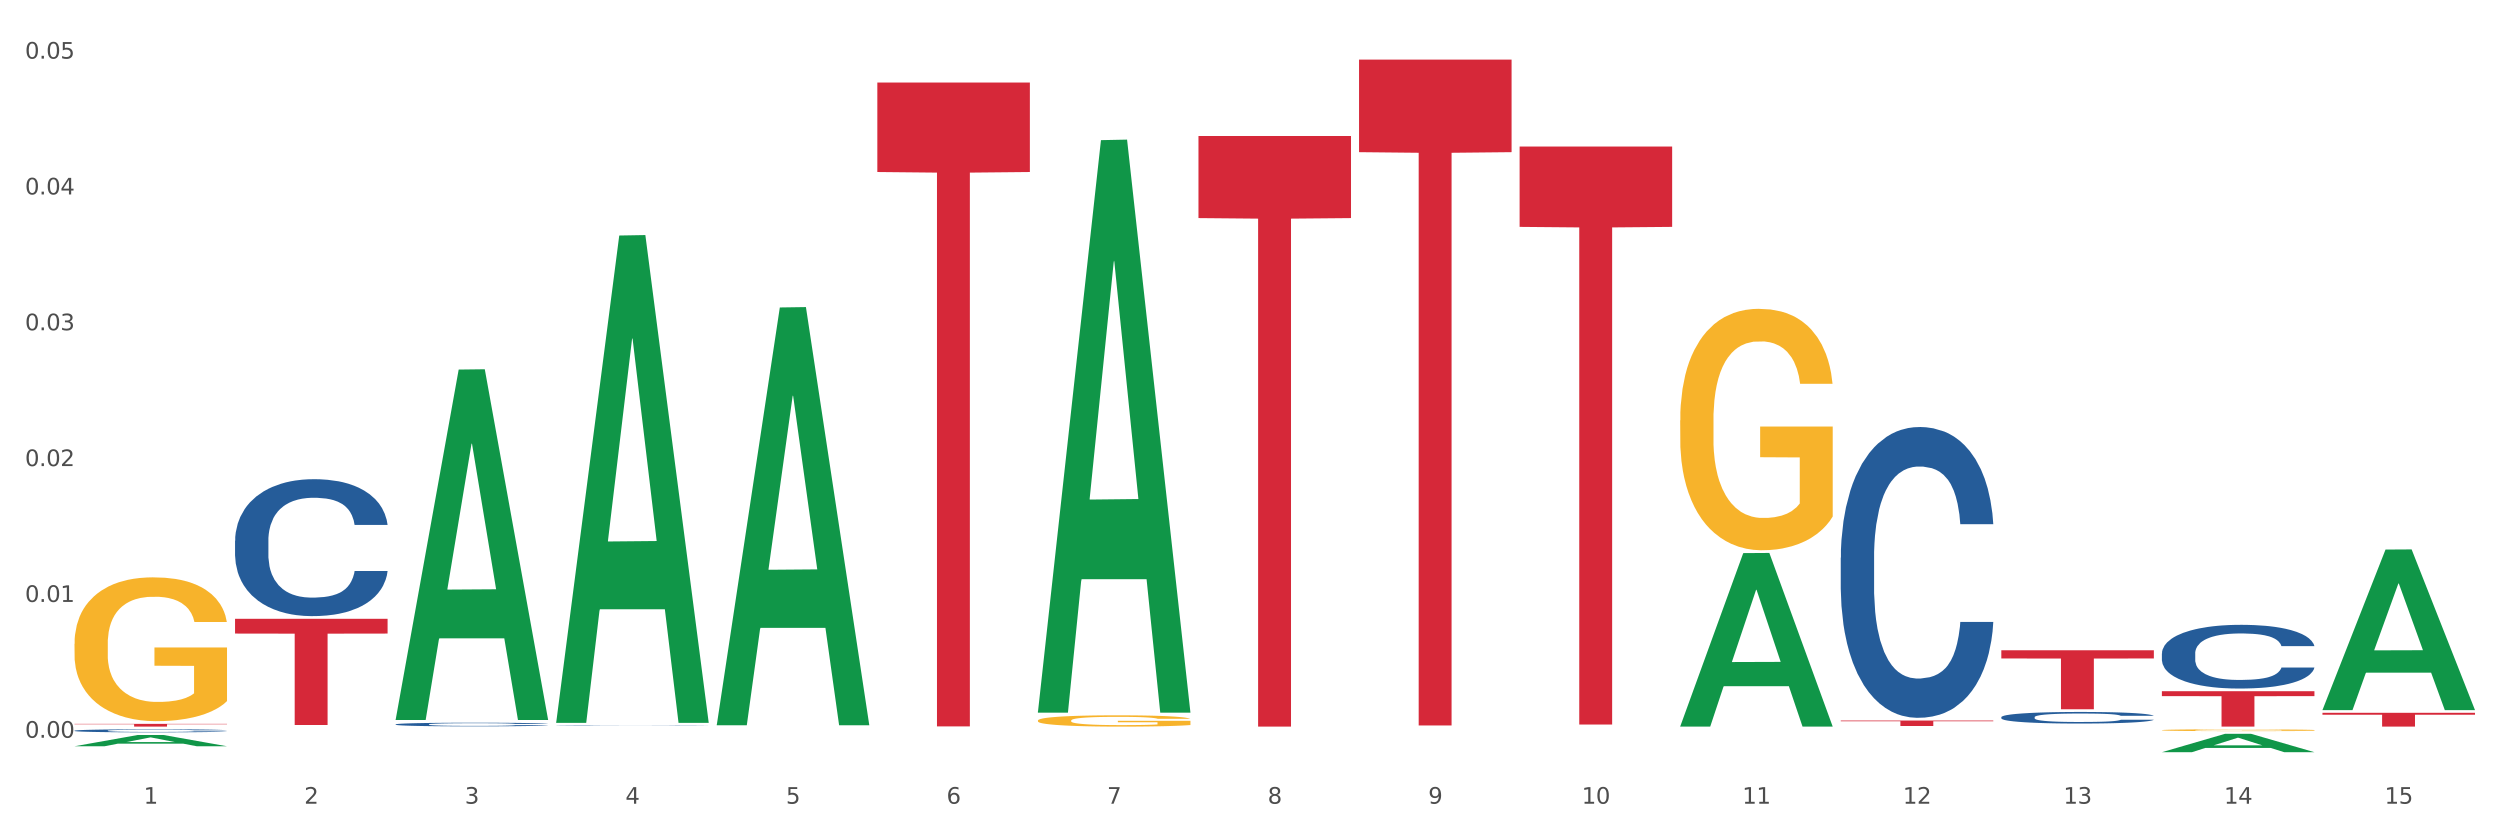 <?xml version="1.0" encoding="utf-8" standalone="no"?>
<!DOCTYPE svg PUBLIC "-//W3C//DTD SVG 1.1//EN"
  "http://www.w3.org/Graphics/SVG/1.1/DTD/svg11.dtd">
<svg xmlns:xlink="http://www.w3.org/1999/xlink" width="1080pt" height="360pt" viewBox="0 0 1080 360" xmlns="http://www.w3.org/2000/svg" version="1.1">
 <rect x="0" y="0" width="1080" height="360" fill="#333333" stroke="none"/>
 <defs>
  <style type="text/css">*{stroke-linejoin: round; stroke-linecap: butt}</style>
 </defs>
 <g id="figure_1">
  <g id="patch_1">
   <path d="M 0 360 
L 1080 360 
L 1080 0 
L 0 0 
z
" style="fill: #ffffff; stroke: #ffffff; stroke-linejoin: miter"/>
  </g>
  <g id="axes_1">
   <g id="matplotlib.axis_1">
    <g id="xtick_1">
     <g id="text_1">
      <!-- 1 -->
      <g style="fill: #4d4d4d" transform="translate(62.07 347.204) scale(0.096 -0.096)">
       <defs>
        <path id="DejaVuSans-31" d="M 794 531 
L 1825 531 
L 1825 4091 
L 703 3866 
L 703 4441 
L 1819 4666 
L 2450 4666 
L 2450 531 
L 3481 531 
L 3481 0 
L 794 0 
L 794 531 
z
" transform="scale(0.016)"/>
       </defs>
       <use xlink:href="#DejaVuSans-31"/>
      </g>
     </g>
    </g>
    <g id="xtick_2">
     <g id="text_2">
      <!-- 2 -->
      <g style="fill: #4d4d4d" transform="translate(131.436 347.204) scale(0.096 -0.096)">
       <defs>
        <path id="DejaVuSans-32" d="M 1228 531 
L 3431 531 
L 3431 0 
L 469 0 
L 469 531 
Q 828 903 1448 1529 
Q 2069 2156 2228 2338 
Q 2531 2678 2651 2914 
Q 2772 3150 2772 3378 
Q 2772 3750 2511 3984 
Q 2250 4219 1831 4219 
Q 1534 4219 1204 4116 
Q 875 4013 500 3803 
L 500 4441 
Q 881 4594 1212 4672 
Q 1544 4750 1819 4750 
Q 2544 4750 2975 4387 
Q 3406 4025 3406 3419 
Q 3406 3131 3298 2873 
Q 3191 2616 2906 2266 
Q 2828 2175 2409 1742 
Q 1991 1309 1228 531 
z
" transform="scale(0.016)"/>
       </defs>
       <use xlink:href="#DejaVuSans-32"/>
      </g>
     </g>
    </g>
    <g id="xtick_3">
     <g id="text_3">
      <!-- 3 -->
      <g style="fill: #4d4d4d" transform="translate(200.802 347.204) scale(0.096 -0.096)">
       <defs>
        <path id="DejaVuSans-33" d="M 2597 2516 
Q 3050 2419 3304 2112 
Q 3559 1806 3559 1356 
Q 3559 666 3084 287 
Q 2609 -91 1734 -91 
Q 1441 -91 1130 -33 
Q 819 25 488 141 
L 488 750 
Q 750 597 1062 519 
Q 1375 441 1716 441 
Q 2309 441 2620 675 
Q 2931 909 2931 1356 
Q 2931 1769 2642 2001 
Q 2353 2234 1838 2234 
L 1294 2234 
L 1294 2753 
L 1863 2753 
Q 2328 2753 2575 2939 
Q 2822 3125 2822 3475 
Q 2822 3834 2567 4026 
Q 2313 4219 1838 4219 
Q 1578 4219 1281 4162 
Q 984 4106 628 3988 
L 628 4550 
Q 988 4650 1302 4700 
Q 1616 4750 1894 4750 
Q 2613 4750 3031 4423 
Q 3450 4097 3450 3541 
Q 3450 3153 3228 2886 
Q 3006 2619 2597 2516 
z
" transform="scale(0.016)"/>
       </defs>
       <use xlink:href="#DejaVuSans-33"/>
      </g>
     </g>
    </g>
    <g id="xtick_4">
     <g id="text_4">
      <!-- 4 -->
      <g style="fill: #4d4d4d" transform="translate(270.169 347.204) scale(0.096 -0.096)">
       <defs>
        <path id="DejaVuSans-34" d="M 2419 4116 
L 825 1625 
L 2419 1625 
L 2419 4116 
z
M 2253 4666 
L 3047 4666 
L 3047 1625 
L 3713 1625 
L 3713 1100 
L 3047 1100 
L 3047 0 
L 2419 0 
L 2419 1100 
L 313 1100 
L 313 1709 
L 2253 4666 
z
" transform="scale(0.016)"/>
       </defs>
       <use xlink:href="#DejaVuSans-34"/>
      </g>
     </g>
    </g>
    <g id="xtick_5">
     <g id="text_5">
      <!-- 5 -->
      <g style="fill: #4d4d4d" transform="translate(339.535 347.204) scale(0.096 -0.096)">
       <defs>
        <path id="DejaVuSans-35" d="M 691 4666 
L 3169 4666 
L 3169 4134 
L 1269 4134 
L 1269 2991 
Q 1406 3038 1543 3061 
Q 1681 3084 1819 3084 
Q 2600 3084 3056 2656 
Q 3513 2228 3513 1497 
Q 3513 744 3044 326 
Q 2575 -91 1722 -91 
Q 1428 -91 1123 -41 
Q 819 9 494 109 
L 494 744 
Q 775 591 1075 516 
Q 1375 441 1709 441 
Q 2250 441 2565 725 
Q 2881 1009 2881 1497 
Q 2881 1984 2565 2268 
Q 2250 2553 1709 2553 
Q 1456 2553 1204 2497 
Q 953 2441 691 2322 
L 691 4666 
z
" transform="scale(0.016)"/>
       </defs>
       <use xlink:href="#DejaVuSans-35"/>
      </g>
     </g>
    </g>
    <g id="xtick_6">
     <g id="text_6">
      <!-- 6 -->
      <g style="fill: #4d4d4d" transform="translate(408.901 347.204) scale(0.096 -0.096)">
       <defs>
        <path id="DejaVuSans-36" d="M 2113 2584 
Q 1688 2584 1439 2293 
Q 1191 2003 1191 1497 
Q 1191 994 1439 701 
Q 1688 409 2113 409 
Q 2538 409 2786 701 
Q 3034 994 3034 1497 
Q 3034 2003 2786 2293 
Q 2538 2584 2113 2584 
z
M 3366 4563 
L 3366 3988 
Q 3128 4100 2886 4159 
Q 2644 4219 2406 4219 
Q 1781 4219 1451 3797 
Q 1122 3375 1075 2522 
Q 1259 2794 1537 2939 
Q 1816 3084 2150 3084 
Q 2853 3084 3261 2657 
Q 3669 2231 3669 1497 
Q 3669 778 3244 343 
Q 2819 -91 2113 -91 
Q 1303 -91 875 529 
Q 447 1150 447 2328 
Q 447 3434 972 4092 
Q 1497 4750 2381 4750 
Q 2619 4750 2861 4703 
Q 3103 4656 3366 4563 
z
" transform="scale(0.016)"/>
       </defs>
       <use xlink:href="#DejaVuSans-36"/>
      </g>
     </g>
    </g>
    <g id="xtick_7">
     <g id="text_7">
      <!-- 7 -->
      <g style="fill: #4d4d4d" transform="translate(478.267 347.204) scale(0.096 -0.096)">
       <defs>
        <path id="DejaVuSans-37" d="M 525 4666 
L 3525 4666 
L 3525 4397 
L 1831 0 
L 1172 0 
L 2766 4134 
L 525 4134 
L 525 4666 
z
" transform="scale(0.016)"/>
       </defs>
       <use xlink:href="#DejaVuSans-37"/>
      </g>
     </g>
    </g>
    <g id="xtick_8">
     <g id="text_8">
      <!-- 8 -->
      <g style="fill: #4d4d4d" transform="translate(547.634 347.204) scale(0.096 -0.096)">
       <defs>
        <path id="DejaVuSans-38" d="M 2034 2216 
Q 1584 2216 1326 1975 
Q 1069 1734 1069 1313 
Q 1069 891 1326 650 
Q 1584 409 2034 409 
Q 2484 409 2743 651 
Q 3003 894 3003 1313 
Q 3003 1734 2745 1975 
Q 2488 2216 2034 2216 
z
M 1403 2484 
Q 997 2584 770 2862 
Q 544 3141 544 3541 
Q 544 4100 942 4425 
Q 1341 4750 2034 4750 
Q 2731 4750 3128 4425 
Q 3525 4100 3525 3541 
Q 3525 3141 3298 2862 
Q 3072 2584 2669 2484 
Q 3125 2378 3379 2068 
Q 3634 1759 3634 1313 
Q 3634 634 3220 271 
Q 2806 -91 2034 -91 
Q 1263 -91 848 271 
Q 434 634 434 1313 
Q 434 1759 690 2068 
Q 947 2378 1403 2484 
z
M 1172 3481 
Q 1172 3119 1398 2916 
Q 1625 2713 2034 2713 
Q 2441 2713 2670 2916 
Q 2900 3119 2900 3481 
Q 2900 3844 2670 4047 
Q 2441 4250 2034 4250 
Q 1625 4250 1398 4047 
Q 1172 3844 1172 3481 
z
" transform="scale(0.016)"/>
       </defs>
       <use xlink:href="#DejaVuSans-38"/>
      </g>
     </g>
    </g>
    <g id="xtick_9">
     <g id="text_9">
      <!-- 9 -->
      <g style="fill: #4d4d4d" transform="translate(617 347.204) scale(0.096 -0.096)">
       <defs>
        <path id="DejaVuSans-39" d="M 703 97 
L 703 672 
Q 941 559 1184 500 
Q 1428 441 1663 441 
Q 2288 441 2617 861 
Q 2947 1281 2994 2138 
Q 2813 1869 2534 1725 
Q 2256 1581 1919 1581 
Q 1219 1581 811 2004 
Q 403 2428 403 3163 
Q 403 3881 828 4315 
Q 1253 4750 1959 4750 
Q 2769 4750 3195 4129 
Q 3622 3509 3622 2328 
Q 3622 1225 3098 567 
Q 2575 -91 1691 -91 
Q 1453 -91 1209 -44 
Q 966 3 703 97 
z
M 1959 2075 
Q 2384 2075 2632 2365 
Q 2881 2656 2881 3163 
Q 2881 3666 2632 3958 
Q 2384 4250 1959 4250 
Q 1534 4250 1286 3958 
Q 1038 3666 1038 3163 
Q 1038 2656 1286 2365 
Q 1534 2075 1959 2075 
z
" transform="scale(0.016)"/>
       </defs>
       <use xlink:href="#DejaVuSans-39"/>
      </g>
     </g>
    </g>
    <g id="xtick_10">
     <g id="text_10">
      <!-- 10 -->
      <g style="fill: #4d4d4d" transform="translate(683.312 347.204) scale(0.096 -0.096)">
       <defs>
        <path id="DejaVuSans-30" d="M 2034 4250 
Q 1547 4250 1301 3770 
Q 1056 3291 1056 2328 
Q 1056 1369 1301 889 
Q 1547 409 2034 409 
Q 2525 409 2770 889 
Q 3016 1369 3016 2328 
Q 3016 3291 2770 3770 
Q 2525 4250 2034 4250 
z
M 2034 4750 
Q 2819 4750 3233 4129 
Q 3647 3509 3647 2328 
Q 3647 1150 3233 529 
Q 2819 -91 2034 -91 
Q 1250 -91 836 529 
Q 422 1150 422 2328 
Q 422 3509 836 4129 
Q 1250 4750 2034 4750 
z
" transform="scale(0.016)"/>
       </defs>
       <use xlink:href="#DejaVuSans-31"/>
       <use xlink:href="#DejaVuSans-30" transform="translate(63.623 0)"/>
      </g>
     </g>
    </g>
    <g id="xtick_11">
     <g id="text_11">
      <!-- 11 -->
      <g style="fill: #4d4d4d" transform="translate(752.678 347.204) scale(0.096 -0.096)">
       <use xlink:href="#DejaVuSans-31"/>
       <use xlink:href="#DejaVuSans-31" transform="translate(63.623 0)"/>
      </g>
     </g>
    </g>
    <g id="xtick_12">
     <g id="text_12">
      <!-- 12 -->
      <g style="fill: #4d4d4d" transform="translate(822.044 347.204) scale(0.096 -0.096)">
       <use xlink:href="#DejaVuSans-31"/>
       <use xlink:href="#DejaVuSans-32" transform="translate(63.623 0)"/>
      </g>
     </g>
    </g>
    <g id="xtick_13">
     <g id="text_13">
      <!-- 13 -->
      <g style="fill: #4d4d4d" transform="translate(891.411 347.204) scale(0.096 -0.096)">
       <use xlink:href="#DejaVuSans-31"/>
       <use xlink:href="#DejaVuSans-33" transform="translate(63.623 0)"/>
      </g>
     </g>
    </g>
    <g id="xtick_14">
     <g id="text_14">
      <!-- 14 -->
      <g style="fill: #4d4d4d" transform="translate(960.777 347.204) scale(0.096 -0.096)">
       <use xlink:href="#DejaVuSans-31"/>
       <use xlink:href="#DejaVuSans-34" transform="translate(63.623 0)"/>
      </g>
     </g>
    </g>
    <g id="xtick_15">
     <g id="text_15">
      <!-- 15 -->
      <g style="fill: #4d4d4d" transform="translate(1030.143 347.204) scale(0.096 -0.096)">
       <use xlink:href="#DejaVuSans-31"/>
       <use xlink:href="#DejaVuSans-35" transform="translate(63.623 0)"/>
      </g>
     </g>
    </g>
    <g id="xtick_16"/>
    <g id="xtick_17"/>
    <g id="xtick_18"/>
    <g id="xtick_19"/>
    <g id="xtick_20"/>
    <g id="xtick_21"/>
    <g id="xtick_22"/>
    <g id="xtick_23"/>
    <g id="xtick_24"/>
    <g id="xtick_25"/>
    <g id="xtick_26"/>
    <g id="xtick_27"/>
    <g id="xtick_28"/>
    <g id="xtick_29"/>
   </g>
   <g id="matplotlib.axis_2">
    <g id="ytick_1">
     <g id="text_16">
      <!-- 0.00 -->
      <g style="fill: #4d4d4d" transform="translate(10.8 318.705) scale(0.096 -0.096)">
       <defs>
        <path id="DejaVuSans-2e" d="M 684 794 
L 1344 794 
L 1344 0 
L 684 0 
L 684 794 
z
" transform="scale(0.016)"/>
       </defs>
       <use xlink:href="#DejaVuSans-30"/>
       <use xlink:href="#DejaVuSans-2e" transform="translate(63.623 0)"/>
       <use xlink:href="#DejaVuSans-30" transform="translate(95.41 0)"/>
       <use xlink:href="#DejaVuSans-30" transform="translate(159.033 0)"/>
      </g>
     </g>
    </g>
    <g id="ytick_2">
     <g id="text_17">
      <!-- 0.01 -->
      <g style="fill: #4d4d4d" transform="translate(10.8 260.03) scale(0.096 -0.096)">
       <use xlink:href="#DejaVuSans-30"/>
       <use xlink:href="#DejaVuSans-2e" transform="translate(63.623 0)"/>
       <use xlink:href="#DejaVuSans-30" transform="translate(95.41 0)"/>
       <use xlink:href="#DejaVuSans-31" transform="translate(159.033 0)"/>
      </g>
     </g>
    </g>
    <g id="ytick_3">
     <g id="text_18">
      <!-- 0.02 -->
      <g style="fill: #4d4d4d" transform="translate(10.8 201.355) scale(0.096 -0.096)">
       <use xlink:href="#DejaVuSans-30"/>
       <use xlink:href="#DejaVuSans-2e" transform="translate(63.623 0)"/>
       <use xlink:href="#DejaVuSans-30" transform="translate(95.41 0)"/>
       <use xlink:href="#DejaVuSans-32" transform="translate(159.033 0)"/>
      </g>
     </g>
    </g>
    <g id="ytick_4">
     <g id="text_19">
      <!-- 0.03 -->
      <g style="fill: #4d4d4d" transform="translate(10.8 142.68) scale(0.096 -0.096)">
       <use xlink:href="#DejaVuSans-30"/>
       <use xlink:href="#DejaVuSans-2e" transform="translate(63.623 0)"/>
       <use xlink:href="#DejaVuSans-30" transform="translate(95.41 0)"/>
       <use xlink:href="#DejaVuSans-33" transform="translate(159.033 0)"/>
      </g>
     </g>
    </g>
    <g id="ytick_5">
     <g id="text_20">
      <!-- 0.04 -->
      <g style="fill: #4d4d4d" transform="translate(10.8 84.006) scale(0.096 -0.096)">
       <use xlink:href="#DejaVuSans-30"/>
       <use xlink:href="#DejaVuSans-2e" transform="translate(63.623 0)"/>
       <use xlink:href="#DejaVuSans-30" transform="translate(95.41 0)"/>
       <use xlink:href="#DejaVuSans-34" transform="translate(159.033 0)"/>
      </g>
     </g>
    </g>
    <g id="ytick_6">
     <g id="text_21">
      <!-- 0.05 -->
      <g style="fill: #4d4d4d" transform="translate(10.8 25.331) scale(0.096 -0.096)">
       <use xlink:href="#DejaVuSans-30"/>
       <use xlink:href="#DejaVuSans-2e" transform="translate(63.623 0)"/>
       <use xlink:href="#DejaVuSans-30" transform="translate(95.41 0)"/>
       <use xlink:href="#DejaVuSans-35" transform="translate(159.033 0)"/>
      </g>
     </g>
    </g>
    <g id="ytick_7"/>
    <g id="ytick_8"/>
    <g id="ytick_9"/>
    <g id="ytick_10"/>
    <g id="ytick_11"/>
   </g>
   <g id="PolyCollection_1">
    <path d="M 32.175 322.379 
L 32.243 322.374 
L 59.417 317.534 
L 70.695 317.529 
L 98.073 322.388 
L 85.029 322.388 
L 79.119 321.256 
L 51.061 321.256 
L 50.857 321.275 
L 45.151 322.388 
L 32.175 322.388 
L 32.175 322.379 
L 54.594 320.581 
L 75.586 320.577 
L 65.192 318.565 
L 65.056 318.556 
L 64.92 318.569 
L 54.526 320.577 
L 54.594 320.581 
L 32.175 322.379 
z
" clip-path="url(#paba6f52c95)" style="fill: #109648"/>
    <path d="M 933.936 315.425 
L 934.014 315.424 
L 934.014 315.398 
L 934.169 315.375 
L 934.947 315.321 
L 936.114 315.276 
L 936.97 315.252 
L 937.826 315.232 
L 938.837 315.213 
L 940.082 315.193 
L 942.338 315.163 
L 943.739 315.148 
L 945.45 315.132 
L 948.563 315.109 
L 950.819 315.095 
L 953.153 315.085 
L 956.965 315.072 
L 959.455 315.066 
L 962.1 315.061 
L 965.29 315.059 
L 967.702 315.058 
L 972.992 315.06 
L 977.505 315.066 
L 979.683 315.072 
L 982.484 315.08 
L 983.962 315.086 
L 986.374 315.098 
L 988.864 315.113 
L 990.575 315.126 
L 993.143 315.151 
L 995.088 315.175 
L 996.877 315.206 
L 997.811 315.227 
L 998.511 315.246 
L 999.134 315.269 
L 999.756 315.304 
L 985.752 315.304 
L 985.207 315.279 
L 984.351 315.255 
L 983.106 315.232 
L 982.017 315.217 
L 980.15 315.199 
L 978.438 315.188 
L 976.649 315.179 
L 974.47 315.172 
L 972.759 315.168 
L 970.347 315.165 
L 965.601 315.166 
L 962.411 315.172 
L 960.233 315.179 
L 958.832 315.185 
L 957.588 315.193 
L 956.187 315.203 
L 954.553 315.218 
L 953.386 315.232 
L 952.219 315.249 
L 951.286 315.267 
L 950.43 315.287 
L 949.73 315.309 
L 949.185 315.331 
L 948.718 315.359 
L 948.329 315.404 
L 948.329 315.504 
L 948.485 315.526 
L 948.874 315.556 
L 949.341 315.578 
L 950.119 315.605 
L 950.819 315.623 
L 952.141 315.649 
L 953.62 315.671 
L 954.787 315.685 
L 955.954 315.696 
L 957.977 315.712 
L 960.233 315.725 
L 962.178 315.733 
L 964.823 315.741 
L 966.613 315.744 
L 968.169 315.745 
L 971.981 315.745 
L 974.704 315.743 
L 977.738 315.738 
L 980.072 315.731 
L 982.017 315.723 
L 984.196 315.71 
L 985.596 315.698 
L 985.596 315.546 
L 968.48 315.546 
L 968.48 315.445 
L 999.834 315.445 
L 999.834 315.741 
L 998.511 315.756 
L 997.033 315.77 
L 995.477 315.782 
L 993.143 315.797 
L 990.342 315.812 
L 987.852 315.822 
L 985.207 315.831 
L 982.095 315.838 
L 978.049 315.846 
L 975.56 315.849 
L 972.448 315.851 
L 968.791 315.852 
L 965.601 315.85 
L 962.489 315.846 
L 959.221 315.84 
L 956.032 315.831 
L 953.62 315.821 
L 951.208 315.809 
L 948.64 315.794 
L 946.618 315.78 
L 945.061 315.767 
L 943.35 315.75 
L 941.483 315.728 
L 940.082 315.709 
L 938.837 315.688 
L 937.515 315.662 
L 936.581 315.64 
L 935.648 315.612 
L 935.103 315.591 
L 934.48 315.558 
L 934.014 315.512 
L 933.936 315.425 
z
" clip-path="url(#paba6f52c95)" style="fill: #f7b32b"/>
    <path d="M 32.175 312.706 
L 98.073 312.706 
L 98.073 312.872 
L 72.151 312.873 
L 72.151 313.901 
L 57.941 313.901 
L 57.941 312.873 
L 32.175 312.872 
L 32.175 312.707 
L 32.175 312.706 
z
" clip-path="url(#paba6f52c95)" style="fill: #d62839"/>
    <path d="M 101.541 267.324 
L 167.439 267.324 
L 167.439 273.699 
L 141.517 273.742 
L 141.517 313.199 
L 127.307 313.199 
L 127.307 273.742 
L 101.541 273.699 
L 101.541 267.367 
L 101.541 267.324 
z
" clip-path="url(#paba6f52c95)" style="fill: #d62839"/>
    <path d="M 379.006 35.656 
L 444.904 35.656 
L 444.904 74.309 
L 418.982 74.57 
L 418.982 313.803 
L 404.772 313.803 
L 404.772 74.57 
L 379.006 74.309 
L 379.006 35.917 
L 379.006 35.656 
z
" clip-path="url(#paba6f52c95)" style="fill: #d62839"/>
    <path d="M 517.739 58.757 
L 583.636 58.757 
L 583.636 94.213 
L 557.715 94.453 
L 557.715 313.901 
L 543.504 313.901 
L 543.504 94.453 
L 517.739 94.213 
L 517.739 58.996 
L 517.739 58.757 
z
" clip-path="url(#paba6f52c95)" style="fill: #d62839"/>
    <path d="M 587.105 25.759 
L 653.003 25.759 
L 653.003 65.734 
L 627.081 66.004 
L 627.081 313.415 
L 612.871 313.415 
L 612.871 66.004 
L 587.105 65.734 
L 587.105 26.03 
L 587.105 25.759 
z
" clip-path="url(#paba6f52c95)" style="fill: #d62839"/>
    <path d="M 656.471 63.312 
L 722.369 63.312 
L 722.369 98.01 
L 696.447 98.245 
L 696.447 312.997 
L 682.237 312.997 
L 682.237 98.245 
L 656.471 98.01 
L 656.471 63.547 
L 656.471 63.312 
z
" clip-path="url(#paba6f52c95)" style="fill: #d62839"/>
    <path d="M 795.203 311.259 
L 861.101 311.259 
L 861.101 311.589 
L 835.179 311.591 
L 835.179 313.634 
L 820.969 313.634 
L 820.969 311.591 
L 795.203 311.589 
L 795.203 311.261 
L 795.203 311.259 
z
" clip-path="url(#paba6f52c95)" style="fill: #d62839"/>
    <path d="M 725.837 181.609 
L 725.915 181.514 
L 725.915 178.085 
L 726.071 175.132 
L 726.849 167.988 
L 728.016 162.082 
L 728.871 158.938 
L 729.727 156.366 
L 730.739 153.795 
L 731.984 151.127 
L 734.24 147.222 
L 735.64 145.222 
L 737.352 143.126 
L 740.464 140.078 
L 742.72 138.363 
L 745.054 136.934 
L 748.866 135.22 
L 751.356 134.458 
L 754.001 133.886 
L 757.191 133.505 
L 759.603 133.41 
L 764.894 133.696 
L 769.406 134.553 
L 771.585 135.22 
L 774.385 136.363 
L 775.864 137.125 
L 778.275 138.649 
L 780.765 140.649 
L 782.477 142.364 
L 785.044 145.603 
L 786.989 148.841 
L 788.779 152.842 
L 789.712 155.604 
L 790.412 158.176 
L 791.035 161.129 
L 791.657 165.797 
L 777.653 165.797 
L 777.108 162.463 
L 776.253 159.319 
L 775.008 156.271 
L 773.919 154.366 
L 772.051 151.985 
L 770.34 150.461 
L 768.55 149.318 
L 766.372 148.365 
L 764.66 147.889 
L 762.248 147.508 
L 757.502 147.603 
L 754.313 148.365 
L 752.134 149.318 
L 750.734 150.175 
L 749.489 151.127 
L 748.088 152.461 
L 746.455 154.461 
L 745.288 156.271 
L 744.121 158.557 
L 743.187 160.843 
L 742.331 163.511 
L 741.631 166.368 
L 741.086 169.321 
L 740.62 172.941 
L 740.23 178.942 
L 740.23 191.992 
L 740.386 194.945 
L 740.775 198.85 
L 741.242 201.803 
L 742.02 205.328 
L 742.72 207.709 
L 744.043 211.138 
L 745.521 213.996 
L 746.688 215.806 
L 747.855 217.33 
L 749.878 219.425 
L 752.134 221.14 
L 754.079 222.188 
L 756.724 223.14 
L 758.514 223.521 
L 760.07 223.712 
L 763.882 223.712 
L 766.605 223.426 
L 769.639 222.759 
L 771.974 221.902 
L 773.919 220.854 
L 776.097 219.139 
L 777.497 217.52 
L 777.497 197.612 
L 760.381 197.517 
L 760.381 184.276 
L 791.735 184.276 
L 791.735 223.14 
L 790.412 225.141 
L 788.934 226.95 
L 787.378 228.57 
L 785.044 230.57 
L 782.243 232.475 
L 779.754 233.809 
L 777.108 234.952 
L 773.996 236 
L 769.951 236.952 
L 767.461 237.333 
L 764.349 237.619 
L 760.692 237.714 
L 757.502 237.524 
L 754.39 237.047 
L 751.123 236.19 
L 747.933 234.952 
L 745.521 233.714 
L 743.109 232.189 
L 740.542 230.189 
L 738.519 228.284 
L 736.963 226.569 
L 735.251 224.379 
L 733.384 221.521 
L 731.984 218.949 
L 730.739 216.282 
L 729.416 212.853 
L 728.482 209.9 
L 727.549 206.185 
L 727.004 203.422 
L 726.382 199.136 
L 725.915 193.135 
L 725.837 181.609 
z
" clip-path="url(#paba6f52c95)" style="fill: #f7b32b"/>
    <path d="M 933.936 298.611 
L 999.834 298.611 
L 999.834 300.735 
L 973.912 300.75 
L 973.912 313.901 
L 959.702 313.901 
L 959.702 300.75 
L 933.936 300.735 
L 933.936 298.625 
L 933.936 298.611 
z
" clip-path="url(#paba6f52c95)" style="fill: #d62839"/>
    <path d="M 32.175 278.126 
L 32.253 278.07 
L 32.253 276.027 
L 32.408 274.268 
L 33.186 270.012 
L 34.353 266.494 
L 35.209 264.621 
L 36.065 263.089 
L 37.076 261.557 
L 38.321 259.968 
L 40.578 257.642 
L 41.978 256.45 
L 43.69 255.202 
L 46.802 253.386 
L 49.058 252.365 
L 51.392 251.513 
L 55.204 250.492 
L 57.694 250.038 
L 60.339 249.698 
L 63.529 249.471 
L 65.941 249.414 
L 71.231 249.584 
L 75.744 250.095 
L 77.922 250.492 
L 80.723 251.173 
L 82.201 251.627 
L 84.613 252.535 
L 87.103 253.726 
L 88.815 254.748 
L 91.382 256.677 
L 93.327 258.606 
L 95.116 260.99 
L 96.05 262.635 
L 96.75 264.167 
L 97.373 265.926 
L 97.995 268.707 
L 83.991 268.707 
L 83.446 266.721 
L 82.59 264.848 
L 81.346 263.032 
L 80.256 261.898 
L 78.389 260.479 
L 76.677 259.571 
L 74.888 258.89 
L 72.71 258.323 
L 70.998 258.039 
L 68.586 257.812 
L 63.84 257.869 
L 60.65 258.323 
L 58.472 258.89 
L 57.071 259.401 
L 55.827 259.968 
L 54.426 260.763 
L 52.792 261.954 
L 51.625 263.032 
L 50.458 264.394 
L 49.525 265.756 
L 48.669 267.345 
L 47.969 269.047 
L 47.424 270.806 
L 46.957 272.963 
L 46.568 276.537 
L 46.568 284.311 
L 46.724 286.07 
L 47.113 288.397 
L 47.58 290.156 
L 48.358 292.256 
L 49.058 293.674 
L 50.381 295.717 
L 51.859 297.419 
L 53.026 298.497 
L 54.193 299.405 
L 56.216 300.654 
L 58.472 301.675 
L 60.417 302.299 
L 63.062 302.867 
L 64.852 303.094 
L 66.408 303.207 
L 70.22 303.207 
L 72.943 303.037 
L 75.977 302.64 
L 78.311 302.129 
L 80.256 301.505 
L 82.435 300.483 
L 83.835 299.519 
L 83.835 287.659 
L 66.719 287.603 
L 66.719 279.715 
L 98.073 279.715 
L 98.073 302.867 
L 96.75 304.058 
L 95.272 305.136 
L 93.716 306.101 
L 91.382 307.293 
L 88.581 308.428 
L 86.091 309.222 
L 83.446 309.903 
L 80.334 310.527 
L 76.288 311.094 
L 73.799 311.321 
L 70.687 311.492 
L 67.03 311.548 
L 63.84 311.435 
L 60.728 311.151 
L 57.461 310.641 
L 54.271 309.903 
L 51.859 309.165 
L 49.447 308.257 
L 46.879 307.066 
L 44.857 305.931 
L 43.301 304.909 
L 41.589 303.604 
L 39.722 301.902 
L 38.321 300.37 
L 37.076 298.781 
L 35.754 296.738 
L 34.82 294.979 
L 33.887 292.766 
L 33.342 291.121 
L 32.72 288.567 
L 32.253 284.992 
L 32.175 278.126 
z
" clip-path="url(#paba6f52c95)" style="fill: #f7b32b"/>
    <path d="M 933.936 282.293 
L 934.014 282.268 
L 934.014 281.564 
L 934.247 280.608 
L 935.104 278.848 
L 936.195 277.516 
L 938.064 275.957 
L 939.077 275.303 
L 940.401 274.574 
L 943.127 273.393 
L 946.243 272.387 
L 948.424 271.834 
L 950.06 271.482 
L 953.721 270.853 
L 955.824 270.577 
L 958.005 270.351 
L 959.874 270.2 
L 962.99 270.024 
L 965.483 269.948 
L 968.365 269.923 
L 970.779 269.948 
L 973.973 270.049 
L 978.647 270.351 
L 980.438 270.527 
L 982.853 270.828 
L 985.346 271.23 
L 987.371 271.633 
L 989.708 272.211 
L 992.122 272.965 
L 994.459 273.921 
L 996.095 274.801 
L 997.419 275.731 
L 998.587 276.862 
L 999.444 278.094 
L 999.834 279.125 
L 985.579 279.125 
L 985.19 278.195 
L 984.411 277.189 
L 983.632 276.51 
L 982.775 275.957 
L 981.451 275.329 
L 980.283 274.926 
L 978.335 274.449 
L 976.544 274.147 
L 975.064 273.971 
L 973.272 273.82 
L 969.455 273.669 
L 966.729 273.669 
L 965.015 273.72 
L 962.912 273.845 
L 961.121 274.021 
L 959.018 274.323 
L 957.382 274.65 
L 955.746 275.077 
L 954.811 275.379 
L 953.409 275.932 
L 952.475 276.385 
L 951.228 277.164 
L 950.527 277.717 
L 949.281 279.15 
L 948.736 280.206 
L 948.502 280.935 
L 948.346 281.74 
L 948.346 285.662 
L 948.814 287.422 
L 949.203 288.176 
L 949.826 289.031 
L 950.995 290.137 
L 952.708 291.218 
L 954.5 291.998 
L 955.98 292.475 
L 957.382 292.827 
L 958.784 293.104 
L 960.498 293.355 
L 961.9 293.506 
L 964.003 293.657 
L 966.495 293.732 
L 968.443 293.732 
L 972.415 293.607 
L 974.207 293.481 
L 975.92 293.305 
L 977.79 293.028 
L 979.27 292.727 
L 980.127 292.5 
L 981.529 292.023 
L 982.619 291.52 
L 983.554 290.942 
L 984.177 290.439 
L 984.878 289.685 
L 985.423 288.83 
L 985.579 288.377 
L 999.834 288.377 
L 999.522 289.282 
L 998.977 290.162 
L 997.886 291.344 
L 997.03 292.023 
L 995.705 292.852 
L 994.303 293.556 
L 992.356 294.336 
L 990.564 294.914 
L 988.695 295.417 
L 986.67 295.869 
L 983.009 296.498 
L 981.685 296.674 
L 978.88 296.976 
L 976.699 297.152 
L 973.506 297.328 
L 970.234 297.428 
L 966.807 297.453 
L 963.769 297.403 
L 960.42 297.252 
L 958.317 297.101 
L 955.98 296.875 
L 953.253 296.523 
L 950.683 296.096 
L 948.268 295.593 
L 946.009 295.015 
L 943.906 294.361 
L 941.18 293.28 
L 939.155 292.224 
L 937.675 291.243 
L 936.662 290.414 
L 935.65 289.358 
L 935.104 288.629 
L 934.247 286.869 
L 933.936 285.234 
L 933.936 282.293 
z
" clip-path="url(#paba6f52c95)" style="fill: #255c99"/>
    <path d="M 864.57 309.815 
L 864.648 309.81 
L 864.648 309.682 
L 864.881 309.509 
L 865.738 309.188 
L 866.829 308.946 
L 868.698 308.662 
L 869.711 308.543 
L 871.035 308.411 
L 873.761 308.196 
L 876.877 308.013 
L 879.058 307.912 
L 880.694 307.848 
L 884.355 307.734 
L 886.458 307.683 
L 888.639 307.642 
L 890.508 307.615 
L 893.624 307.583 
L 896.117 307.569 
L 898.999 307.565 
L 901.413 307.569 
L 904.607 307.587 
L 909.281 307.642 
L 911.072 307.674 
L 913.487 307.729 
L 915.979 307.802 
L 918.005 307.876 
L 920.341 307.981 
L 922.756 308.118 
L 925.093 308.292 
L 926.729 308.452 
L 928.053 308.621 
L 929.221 308.827 
L 930.078 309.051 
L 930.468 309.239 
L 916.213 309.239 
L 915.824 309.069 
L 915.045 308.886 
L 914.266 308.763 
L 913.409 308.662 
L 912.085 308.548 
L 910.916 308.475 
L 908.969 308.388 
L 907.177 308.333 
L 905.697 308.301 
L 903.906 308.274 
L 900.089 308.246 
L 897.363 308.246 
L 895.649 308.255 
L 893.546 308.278 
L 891.754 308.31 
L 889.651 308.365 
L 888.016 308.424 
L 886.38 308.502 
L 885.445 308.557 
L 884.043 308.658 
L 883.108 308.74 
L 881.862 308.882 
L 881.161 308.983 
L 879.915 309.243 
L 879.369 309.435 
L 879.136 309.568 
L 878.98 309.714 
L 878.98 310.428 
L 879.447 310.748 
L 879.837 310.885 
L 880.46 311.041 
L 881.628 311.242 
L 883.342 311.439 
L 885.134 311.581 
L 886.614 311.668 
L 888.016 311.732 
L 889.418 311.782 
L 891.131 311.828 
L 892.533 311.855 
L 894.637 311.883 
L 897.129 311.896 
L 899.076 311.896 
L 903.049 311.873 
L 904.841 311.851 
L 906.554 311.819 
L 908.424 311.768 
L 909.904 311.713 
L 910.76 311.672 
L 912.163 311.585 
L 913.253 311.494 
L 914.188 311.389 
L 914.811 311.297 
L 915.512 311.16 
L 916.057 311.004 
L 916.213 310.922 
L 930.468 310.922 
L 930.156 311.087 
L 929.611 311.247 
L 928.52 311.462 
L 927.663 311.585 
L 926.339 311.736 
L 924.937 311.864 
L 922.99 312.006 
L 921.198 312.111 
L 919.329 312.203 
L 917.304 312.285 
L 913.643 312.399 
L 912.318 312.432 
L 909.514 312.486 
L 907.333 312.518 
L 904.14 312.55 
L 900.868 312.569 
L 897.441 312.573 
L 894.403 312.564 
L 891.053 312.537 
L 888.95 312.509 
L 886.614 312.468 
L 883.887 312.404 
L 881.317 312.326 
L 878.902 312.235 
L 876.643 312.13 
L 874.54 312.011 
L 871.814 311.814 
L 869.789 311.622 
L 868.309 311.443 
L 867.296 311.293 
L 866.283 311.1 
L 865.738 310.968 
L 864.881 310.648 
L 864.57 310.35 
L 864.57 309.815 
z
" clip-path="url(#paba6f52c95)" style="fill: #255c99"/>
    <path d="M 795.203 240.917 
L 795.281 240.803 
L 795.281 237.59 
L 795.515 233.23 
L 796.372 225.199 
L 797.462 219.118 
L 799.332 212.004 
L 800.344 209.021 
L 801.669 205.694 
L 804.395 200.302 
L 807.511 195.712 
L 809.692 193.188 
L 811.327 191.582 
L 814.988 188.713 
L 817.092 187.451 
L 819.273 186.419 
L 821.142 185.73 
L 824.258 184.927 
L 826.75 184.583 
L 829.632 184.468 
L 832.047 184.583 
L 835.241 185.042 
L 839.914 186.419 
L 841.706 187.222 
L 844.121 188.599 
L 846.613 190.434 
L 848.638 192.27 
L 850.975 194.909 
L 853.39 198.351 
L 855.727 202.711 
L 857.362 206.727 
L 858.687 210.972 
L 859.855 216.135 
L 860.712 221.757 
L 861.101 226.461 
L 846.847 226.461 
L 846.457 222.216 
L 845.678 217.626 
L 844.899 214.529 
L 844.043 212.004 
L 842.718 209.136 
L 841.55 207.3 
L 839.603 205.12 
L 837.811 203.744 
L 836.331 202.94 
L 834.54 202.252 
L 830.723 201.564 
L 827.997 201.564 
L 826.283 201.793 
L 824.18 202.367 
L 822.388 203.17 
L 820.285 204.547 
L 818.649 206.038 
L 817.014 207.989 
L 816.079 209.365 
L 814.677 211.89 
L 813.742 213.955 
L 812.496 217.512 
L 811.795 220.036 
L 810.548 226.576 
L 810.003 231.394 
L 809.77 234.722 
L 809.614 238.393 
L 809.614 256.292 
L 810.081 264.323 
L 810.471 267.765 
L 811.094 271.666 
L 812.262 276.714 
L 813.976 281.648 
L 815.767 285.205 
L 817.247 287.384 
L 818.649 288.991 
L 820.051 290.253 
L 821.765 291.4 
L 823.167 292.089 
L 825.27 292.777 
L 827.763 293.121 
L 829.71 293.121 
L 833.683 292.547 
L 835.474 291.974 
L 837.188 291.171 
L 839.057 289.909 
L 840.537 288.532 
L 841.394 287.499 
L 842.796 285.319 
L 843.887 283.025 
L 844.822 280.386 
L 845.445 278.091 
L 846.146 274.649 
L 846.691 270.748 
L 846.847 268.683 
L 861.101 268.683 
L 860.79 272.813 
L 860.245 276.829 
L 859.154 282.221 
L 858.297 285.319 
L 856.973 289.105 
L 855.571 292.318 
L 853.624 295.875 
L 851.832 298.514 
L 849.963 300.808 
L 847.937 302.874 
L 844.276 305.742 
L 842.952 306.545 
L 840.148 307.922 
L 837.967 308.725 
L 834.773 309.528 
L 831.502 309.987 
L 828.074 310.102 
L 825.037 309.872 
L 821.687 309.184 
L 819.584 308.495 
L 817.247 307.463 
L 814.521 305.857 
L 811.951 303.906 
L 809.536 301.611 
L 807.277 298.973 
L 805.174 295.99 
L 802.448 291.056 
L 800.422 286.237 
L 798.942 281.763 
L 797.93 277.976 
L 796.917 273.157 
L 796.372 269.83 
L 795.515 261.799 
L 795.203 254.341 
L 795.203 240.917 
z
" clip-path="url(#paba6f52c95)" style="fill: #255c99"/>
    <path d="M 240.274 313.515 
L 240.352 313.515 
L 240.352 313.51 
L 240.585 313.504 
L 241.442 313.492 
L 242.533 313.483 
L 244.402 313.473 
L 245.415 313.468 
L 246.739 313.463 
L 249.465 313.456 
L 252.581 313.449 
L 254.762 313.445 
L 256.398 313.443 
L 260.059 313.439 
L 262.162 313.437 
L 264.343 313.435 
L 266.212 313.434 
L 269.328 313.433 
L 271.821 313.433 
L 274.703 313.432 
L 277.117 313.433 
L 280.311 313.433 
L 284.985 313.435 
L 286.776 313.436 
L 289.191 313.438 
L 291.683 313.441 
L 293.709 313.444 
L 296.045 313.448 
L 298.46 313.453 
L 300.797 313.459 
L 302.433 313.465 
L 303.757 313.471 
L 304.925 313.479 
L 305.782 313.487 
L 306.172 313.494 
L 291.917 313.494 
L 291.528 313.487 
L 290.749 313.481 
L 289.97 313.476 
L 289.113 313.473 
L 287.789 313.468 
L 286.62 313.466 
L 284.673 313.463 
L 282.881 313.461 
L 281.401 313.459 
L 279.61 313.458 
L 275.793 313.457 
L 273.067 313.457 
L 271.353 313.458 
L 269.25 313.459 
L 267.458 313.46 
L 265.355 313.462 
L 263.72 313.464 
L 262.084 313.467 
L 261.149 313.469 
L 259.747 313.472 
L 258.812 313.475 
L 257.566 313.481 
L 256.865 313.484 
L 255.619 313.494 
L 255.073 313.501 
L 254.84 313.506 
L 254.684 313.511 
L 254.684 313.537 
L 255.151 313.549 
L 255.541 313.554 
L 256.164 313.56 
L 257.332 313.567 
L 259.046 313.574 
L 260.838 313.579 
L 262.318 313.582 
L 263.72 313.585 
L 265.122 313.587 
L 266.835 313.588 
L 268.237 313.589 
L 270.341 313.59 
L 272.833 313.591 
L 274.78 313.591 
L 278.753 313.59 
L 280.545 313.589 
L 282.258 313.588 
L 284.128 313.586 
L 285.608 313.584 
L 286.465 313.583 
L 287.867 313.579 
L 288.957 313.576 
L 289.892 313.572 
L 290.515 313.569 
L 291.216 313.564 
L 291.761 313.558 
L 291.917 313.555 
L 306.172 313.555 
L 305.86 313.561 
L 305.315 313.567 
L 304.224 313.575 
L 303.367 313.579 
L 302.043 313.585 
L 300.641 313.59 
L 298.694 313.595 
L 296.902 313.599 
L 295.033 313.602 
L 293.008 313.605 
L 289.347 313.609 
L 288.022 313.61 
L 285.218 313.612 
L 283.037 313.614 
L 279.844 313.615 
L 276.572 313.615 
L 273.145 313.616 
L 270.107 313.615 
L 266.757 313.614 
L 264.654 313.613 
L 262.318 313.612 
L 259.591 313.609 
L 257.021 313.607 
L 254.606 313.603 
L 252.347 313.599 
L 250.244 313.595 
L 247.518 313.588 
L 245.493 313.581 
L 244.013 313.574 
L 243 313.569 
L 241.987 313.562 
L 241.442 313.557 
L 240.585 313.545 
L 240.274 313.534 
L 240.274 313.515 
z
" clip-path="url(#paba6f52c95)" style="fill: #255c99"/>
    <path d="M 170.907 312.919 
L 170.985 312.917 
L 170.985 312.877 
L 171.219 312.822 
L 172.076 312.722 
L 173.166 312.645 
L 175.036 312.556 
L 176.048 312.519 
L 177.373 312.477 
L 180.099 312.409 
L 183.215 312.352 
L 185.396 312.32 
L 187.031 312.3 
L 190.692 312.264 
L 192.796 312.248 
L 194.977 312.235 
L 196.846 312.226 
L 199.962 312.216 
L 202.454 312.212 
L 205.336 312.211 
L 207.751 312.212 
L 210.945 312.218 
L 215.618 312.235 
L 217.41 312.245 
L 219.825 312.262 
L 222.317 312.285 
L 224.342 312.308 
L 226.679 312.342 
L 229.094 312.385 
L 231.431 312.439 
L 233.066 312.49 
L 234.391 312.543 
L 235.559 312.608 
L 236.416 312.678 
L 236.805 312.737 
L 222.551 312.737 
L 222.161 312.684 
L 221.382 312.627 
L 220.604 312.588 
L 219.747 312.556 
L 218.422 312.52 
L 217.254 312.497 
L 215.307 312.47 
L 213.515 312.452 
L 212.035 312.442 
L 210.244 312.434 
L 206.427 312.425 
L 203.701 312.425 
L 201.987 312.428 
L 199.884 312.435 
L 198.092 312.445 
L 195.989 312.462 
L 194.353 312.481 
L 192.718 312.506 
L 191.783 312.523 
L 190.381 312.555 
L 189.446 312.581 
L 188.2 312.625 
L 187.499 312.657 
L 186.252 312.739 
L 185.707 312.799 
L 185.474 312.841 
L 185.318 312.887 
L 185.318 313.112 
L 185.785 313.213 
L 186.175 313.256 
L 186.798 313.305 
L 187.966 313.368 
L 189.68 313.43 
L 191.471 313.475 
L 192.951 313.502 
L 194.353 313.522 
L 195.755 313.538 
L 197.469 313.552 
L 198.871 313.561 
L 200.974 313.57 
L 203.467 313.574 
L 205.414 313.574 
L 209.387 313.567 
L 211.178 313.56 
L 212.892 313.549 
L 214.761 313.534 
L 216.241 313.516 
L 217.098 313.503 
L 218.5 313.476 
L 219.591 313.447 
L 220.526 313.414 
L 221.149 313.385 
L 221.85 313.342 
L 222.395 313.293 
L 222.551 313.267 
L 236.805 313.267 
L 236.494 313.319 
L 235.949 313.37 
L 234.858 313.437 
L 234.001 313.476 
L 232.677 313.524 
L 231.275 313.564 
L 229.328 313.609 
L 227.536 313.642 
L 225.667 313.67 
L 223.641 313.696 
L 219.98 313.732 
L 218.656 313.742 
L 215.852 313.76 
L 213.671 313.77 
L 210.477 313.78 
L 207.206 313.786 
L 203.779 313.787 
L 200.741 313.784 
L 197.391 313.776 
L 195.288 313.767 
L 192.951 313.754 
L 190.225 313.734 
L 187.655 313.709 
L 185.24 313.681 
L 182.981 313.647 
L 180.878 313.61 
L 178.152 313.548 
L 176.126 313.488 
L 174.646 313.431 
L 173.634 313.384 
L 172.621 313.323 
L 172.076 313.282 
L 171.219 313.181 
L 170.907 313.087 
L 170.907 312.919 
z
" clip-path="url(#paba6f52c95)" style="fill: #255c99"/>
    <path d="M 101.541 233.587 
L 101.619 233.533 
L 101.619 232.02 
L 101.853 229.967 
L 102.71 226.185 
L 103.8 223.322 
L 105.67 219.972 
L 106.682 218.567 
L 108.006 217 
L 110.733 214.461 
L 113.848 212.3 
L 116.029 211.111 
L 117.665 210.355 
L 121.326 209.004 
L 123.429 208.41 
L 125.61 207.924 
L 127.48 207.599 
L 130.595 207.221 
L 133.088 207.059 
L 135.97 207.005 
L 138.385 207.059 
L 141.578 207.275 
L 146.252 207.924 
L 148.044 208.302 
L 150.458 208.95 
L 152.951 209.815 
L 154.976 210.679 
L 157.313 211.922 
L 159.728 213.543 
L 162.064 215.596 
L 163.7 217.487 
L 165.024 219.486 
L 166.193 221.917 
L 167.05 224.564 
L 167.439 226.78 
L 153.185 226.78 
L 152.795 224.781 
L 152.016 222.619 
L 151.237 221.161 
L 150.38 219.972 
L 149.056 218.621 
L 147.888 217.757 
L 145.941 216.73 
L 144.149 216.082 
L 142.669 215.704 
L 140.877 215.379 
L 137.061 215.055 
L 134.334 215.055 
L 132.621 215.163 
L 130.518 215.434 
L 128.726 215.812 
L 126.623 216.46 
L 124.987 217.162 
L 123.351 218.081 
L 122.417 218.729 
L 121.015 219.918 
L 120.08 220.89 
L 118.834 222.565 
L 118.133 223.754 
L 116.886 226.834 
L 116.341 229.103 
L 116.107 230.67 
L 115.952 232.399 
L 115.952 240.827 
L 116.419 244.609 
L 116.808 246.23 
L 117.431 248.067 
L 118.6 250.444 
L 120.314 252.767 
L 122.105 254.442 
L 123.585 255.469 
L 124.987 256.225 
L 126.389 256.82 
L 128.103 257.36 
L 129.505 257.684 
L 131.608 258.008 
L 134.101 258.17 
L 136.048 258.17 
L 140.021 257.9 
L 141.812 257.63 
L 143.526 257.252 
L 145.395 256.658 
L 146.875 256.009 
L 147.732 255.523 
L 149.134 254.496 
L 150.225 253.416 
L 151.159 252.173 
L 151.783 251.093 
L 152.484 249.472 
L 153.029 247.635 
L 153.185 246.662 
L 167.439 246.662 
L 167.128 248.607 
L 166.582 250.498 
L 165.492 253.038 
L 164.635 254.496 
L 163.311 256.279 
L 161.909 257.792 
L 159.961 259.467 
L 158.17 260.71 
L 156.3 261.79 
L 154.275 262.763 
L 150.614 264.114 
L 149.29 264.492 
L 146.486 265.14 
L 144.305 265.518 
L 141.111 265.896 
L 137.84 266.113 
L 134.412 266.167 
L 131.374 266.059 
L 128.025 265.734 
L 125.922 265.41 
L 123.585 264.924 
L 120.859 264.168 
L 118.288 263.249 
L 115.874 262.168 
L 113.615 260.926 
L 111.512 259.521 
L 108.785 257.198 
L 106.76 254.929 
L 105.28 252.822 
L 104.267 251.039 
L 103.255 248.769 
L 102.71 247.203 
L 101.853 243.42 
L 101.541 239.909 
L 101.541 233.587 
z
" clip-path="url(#paba6f52c95)" style="fill: #255c99"/>
    <path d="M 32.175 315.648 
L 32.253 315.647 
L 32.253 315.613 
L 32.487 315.568 
L 33.343 315.484 
L 34.434 315.42 
L 36.303 315.346 
L 37.316 315.315 
L 38.64 315.28 
L 41.366 315.223 
L 44.482 315.175 
L 46.663 315.149 
L 48.299 315.132 
L 51.96 315.102 
L 54.063 315.089 
L 56.244 315.078 
L 58.114 315.071 
L 61.229 315.063 
L 63.722 315.059 
L 66.604 315.058 
L 69.019 315.059 
L 72.212 315.064 
L 76.886 315.078 
L 78.677 315.087 
L 81.092 315.101 
L 83.585 315.12 
L 85.61 315.139 
L 87.947 315.167 
L 90.361 315.203 
L 92.698 315.249 
L 94.334 315.291 
L 95.658 315.335 
L 96.827 315.389 
L 97.683 315.448 
L 98.073 315.497 
L 83.818 315.497 
L 83.429 315.453 
L 82.65 315.405 
L 81.871 315.372 
L 81.014 315.346 
L 79.69 315.316 
L 78.522 315.297 
L 76.574 315.274 
L 74.783 315.259 
L 73.303 315.251 
L 71.511 315.244 
L 67.694 315.237 
L 64.968 315.237 
L 63.255 315.239 
L 61.151 315.245 
L 59.36 315.253 
L 57.257 315.268 
L 55.621 315.283 
L 53.985 315.304 
L 53.05 315.318 
L 51.648 315.345 
L 50.714 315.366 
L 49.467 315.403 
L 48.766 315.43 
L 47.52 315.498 
L 46.975 315.549 
L 46.741 315.583 
L 46.585 315.622 
L 46.585 315.809 
L 47.053 315.893 
L 47.442 315.929 
L 48.065 315.97 
L 49.234 316.023 
L 50.947 316.074 
L 52.739 316.112 
L 54.219 316.134 
L 55.621 316.151 
L 57.023 316.164 
L 58.737 316.176 
L 60.139 316.184 
L 62.242 316.191 
L 64.734 316.194 
L 66.682 316.194 
L 70.654 316.188 
L 72.446 316.182 
L 74.16 316.174 
L 76.029 316.161 
L 77.509 316.146 
L 78.366 316.136 
L 79.768 316.113 
L 80.858 316.089 
L 81.793 316.061 
L 82.416 316.037 
L 83.117 316.001 
L 83.663 315.96 
L 83.818 315.939 
L 98.073 315.939 
L 97.761 315.982 
L 97.216 316.024 
L 96.126 316.08 
L 95.269 316.113 
L 93.945 316.152 
L 92.542 316.186 
L 90.595 316.223 
L 88.804 316.251 
L 86.934 316.275 
L 84.909 316.296 
L 81.248 316.326 
L 79.924 316.335 
L 77.12 316.349 
L 74.939 316.358 
L 71.745 316.366 
L 68.473 316.371 
L 65.046 316.372 
L 62.008 316.37 
L 58.659 316.362 
L 56.556 316.355 
L 54.219 316.344 
L 51.493 316.328 
L 48.922 316.307 
L 46.507 316.283 
L 44.248 316.256 
L 42.145 316.224 
L 39.419 316.173 
L 37.394 316.122 
L 35.914 316.076 
L 34.901 316.036 
L 33.889 315.986 
L 33.343 315.951 
L 32.487 315.867 
L 32.175 315.789 
L 32.175 315.648 
z
" clip-path="url(#paba6f52c95)" style="fill: #255c99"/>
    <path d="M 1003.302 307.923 
L 1069.2 307.923 
L 1069.2 308.753 
L 1043.278 308.759 
L 1043.278 313.901 
L 1029.068 313.901 
L 1029.068 308.759 
L 1003.302 308.753 
L 1003.302 307.928 
L 1003.302 307.923 
z
" clip-path="url(#paba6f52c95)" style="fill: #d62839"/>
    <path d="M 448.372 311.274 
L 448.45 311.269 
L 448.45 311.109 
L 448.606 310.971 
L 449.384 310.636 
L 450.551 310.36 
L 451.407 310.212 
L 452.262 310.092 
L 453.274 309.972 
L 454.519 309.847 
L 456.775 309.664 
L 458.175 309.57 
L 459.887 309.472 
L 462.999 309.329 
L 465.255 309.249 
L 467.589 309.182 
L 471.402 309.102 
L 473.891 309.066 
L 476.536 309.04 
L 479.726 309.022 
L 482.138 309.017 
L 487.429 309.031 
L 491.941 309.071 
L 494.12 309.102 
L 496.92 309.155 
L 498.399 309.191 
L 500.811 309.263 
L 503.3 309.356 
L 505.012 309.436 
L 507.579 309.588 
L 509.524 309.74 
L 511.314 309.927 
L 512.247 310.056 
L 512.948 310.177 
L 513.57 310.315 
L 514.192 310.534 
L 500.188 310.534 
L 499.644 310.377 
L 498.788 310.23 
L 497.543 310.088 
L 496.454 309.998 
L 494.586 309.887 
L 492.875 309.816 
L 491.085 309.762 
L 488.907 309.717 
L 487.195 309.695 
L 484.783 309.677 
L 480.038 309.682 
L 476.848 309.717 
L 474.669 309.762 
L 473.269 309.802 
L 472.024 309.847 
L 470.624 309.909 
L 468.99 310.003 
L 467.823 310.088 
L 466.656 310.195 
L 465.722 310.302 
L 464.866 310.426 
L 464.166 310.56 
L 463.621 310.699 
L 463.155 310.868 
L 462.766 311.149 
L 462.766 311.76 
L 462.921 311.898 
L 463.31 312.081 
L 463.777 312.219 
L 464.555 312.384 
L 465.255 312.496 
L 466.578 312.656 
L 468.056 312.79 
L 469.223 312.875 
L 470.39 312.946 
L 472.413 313.044 
L 474.669 313.125 
L 476.614 313.174 
L 479.26 313.218 
L 481.049 313.236 
L 482.605 313.245 
L 486.417 313.245 
L 489.14 313.232 
L 492.175 313.2 
L 494.509 313.16 
L 496.454 313.111 
L 498.632 313.031 
L 500.033 312.955 
L 500.033 312.023 
L 482.916 312.019 
L 482.916 311.399 
L 514.27 311.399 
L 514.27 313.218 
L 512.948 313.312 
L 511.469 313.397 
L 509.913 313.472 
L 507.579 313.566 
L 504.778 313.655 
L 502.289 313.718 
L 499.644 313.771 
L 496.531 313.82 
L 492.486 313.865 
L 489.996 313.883 
L 486.884 313.896 
L 483.227 313.901 
L 480.038 313.892 
L 476.925 313.869 
L 473.658 313.829 
L 470.468 313.771 
L 468.056 313.713 
L 465.644 313.642 
L 463.077 313.548 
L 461.054 313.459 
L 459.498 313.379 
L 457.786 313.276 
L 455.919 313.142 
L 454.519 313.022 
L 453.274 312.897 
L 451.951 312.737 
L 451.018 312.598 
L 450.084 312.424 
L 449.539 312.295 
L 448.917 312.094 
L 448.45 311.813 
L 448.372 311.274 
z
" clip-path="url(#paba6f52c95)" style="fill: #f7b32b"/>
    <path d="M 864.57 280.921 
L 930.468 280.921 
L 930.468 284.462 
L 904.546 284.486 
L 904.546 306.407 
L 890.335 306.407 
L 890.335 284.486 
L 864.57 284.462 
L 864.57 280.944 
L 864.57 280.921 
z
" clip-path="url(#paba6f52c95)" style="fill: #d62839"/>
    <path d="M 448.372 307.395 
L 448.44 307.163 
L 475.615 60.544 
L 486.892 60.311 
L 514.27 307.86 
L 501.227 307.86 
L 495.316 250.215 
L 467.259 250.215 
L 467.055 251.145 
L 461.348 307.86 
L 448.372 307.86 
L 448.372 307.395 
L 470.791 215.814 
L 491.783 215.581 
L 481.389 113.075 
L 481.253 112.61 
L 481.117 113.308 
L 470.723 215.581 
L 470.791 215.814 
L 448.372 307.395 
z
" clip-path="url(#paba6f52c95)" style="fill: #109648"/>
    <path d="M 1003.302 306.635 
L 1003.37 306.57 
L 1030.544 237.407 
L 1041.822 237.342 
L 1069.2 306.766 
L 1056.156 306.766 
L 1050.246 290.599 
L 1022.188 290.599 
L 1021.984 290.86 
L 1016.278 306.766 
L 1003.302 306.766 
L 1003.302 306.635 
L 1025.721 280.952 
L 1046.713 280.886 
L 1036.319 252.139 
L 1036.183 252.009 
L 1036.047 252.204 
L 1025.653 280.886 
L 1025.721 280.952 
L 1003.302 306.635 
z
" clip-path="url(#paba6f52c95)" style="fill: #109648"/>
    <path d="M 933.936 324.935 
L 934.004 324.927 
L 961.178 317.016 
L 972.456 317.009 
L 999.834 324.95 
L 986.79 324.95 
L 980.88 323.1 
L 952.822 323.1 
L 952.618 323.13 
L 946.912 324.95 
L 933.936 324.95 
L 933.936 324.935 
L 956.355 321.997 
L 977.347 321.989 
L 966.953 318.701 
L 966.817 318.686 
L 966.681 318.709 
L 956.287 321.989 
L 956.355 321.997 
L 933.936 324.935 
z
" clip-path="url(#paba6f52c95)" style="fill: #109648"/>
    <path d="M 725.837 313.76 
L 725.905 313.689 
L 753.08 238.942 
L 764.357 238.871 
L 791.735 313.901 
L 778.691 313.901 
L 772.781 296.429 
L 744.723 296.429 
L 744.52 296.711 
L 738.813 313.901 
L 725.837 313.901 
L 725.837 313.76 
L 748.256 286.002 
L 769.248 285.932 
L 758.854 254.864 
L 758.718 254.723 
L 758.582 254.934 
L 748.188 285.932 
L 748.256 286.002 
L 725.837 313.76 
z
" clip-path="url(#paba6f52c95)" style="fill: #109648"/>
    <path d="M 170.907 310.769 
L 170.975 310.626 
L 198.15 159.655 
L 209.427 159.513 
L 236.805 311.053 
L 223.762 311.053 
L 217.851 275.765 
L 189.794 275.765 
L 189.59 276.334 
L 183.883 311.053 
L 170.907 311.053 
L 170.907 310.769 
L 193.326 254.706 
L 214.319 254.564 
L 203.924 191.813 
L 203.788 191.529 
L 203.653 191.956 
L 193.258 254.564 
L 193.326 254.706 
L 170.907 310.769 
z
" clip-path="url(#paba6f52c95)" style="fill: #109648"/>
    <path d="M 309.64 312.978 
L 309.708 312.809 
L 336.882 132.825 
L 348.16 132.656 
L 375.538 313.318 
L 362.494 313.318 
L 356.584 271.248 
L 328.526 271.248 
L 328.322 271.927 
L 322.616 313.318 
L 309.64 313.318 
L 309.64 312.978 
L 332.059 246.142 
L 353.051 245.972 
L 342.657 171.163 
L 342.521 170.824 
L 342.385 171.333 
L 331.991 245.972 
L 332.059 246.142 
L 309.64 312.978 
z
" clip-path="url(#paba6f52c95)" style="fill: #109648"/>
    <path d="M 240.274 311.879 
L 240.342 311.682 
L 267.516 101.743 
L 278.793 101.545 
L 306.172 312.275 
L 293.128 312.275 
L 287.217 263.204 
L 259.16 263.204 
L 258.956 263.995 
L 253.249 312.275 
L 240.274 312.275 
L 240.274 311.879 
L 262.693 233.919 
L 283.685 233.721 
L 273.291 146.461 
L 273.155 146.065 
L 273.019 146.659 
L 262.625 233.721 
L 262.693 233.919 
L 240.274 311.879 
z
" clip-path="url(#paba6f52c95)" style="fill: #109648"/>
   </g>
  </g>
 </g>
 <defs>
  <clipPath id="paba6f52c95">
   <rect x="32.175" y="10.8" width="1037.025" height="329.109"/>
  </clipPath>
 </defs>
</svg>
